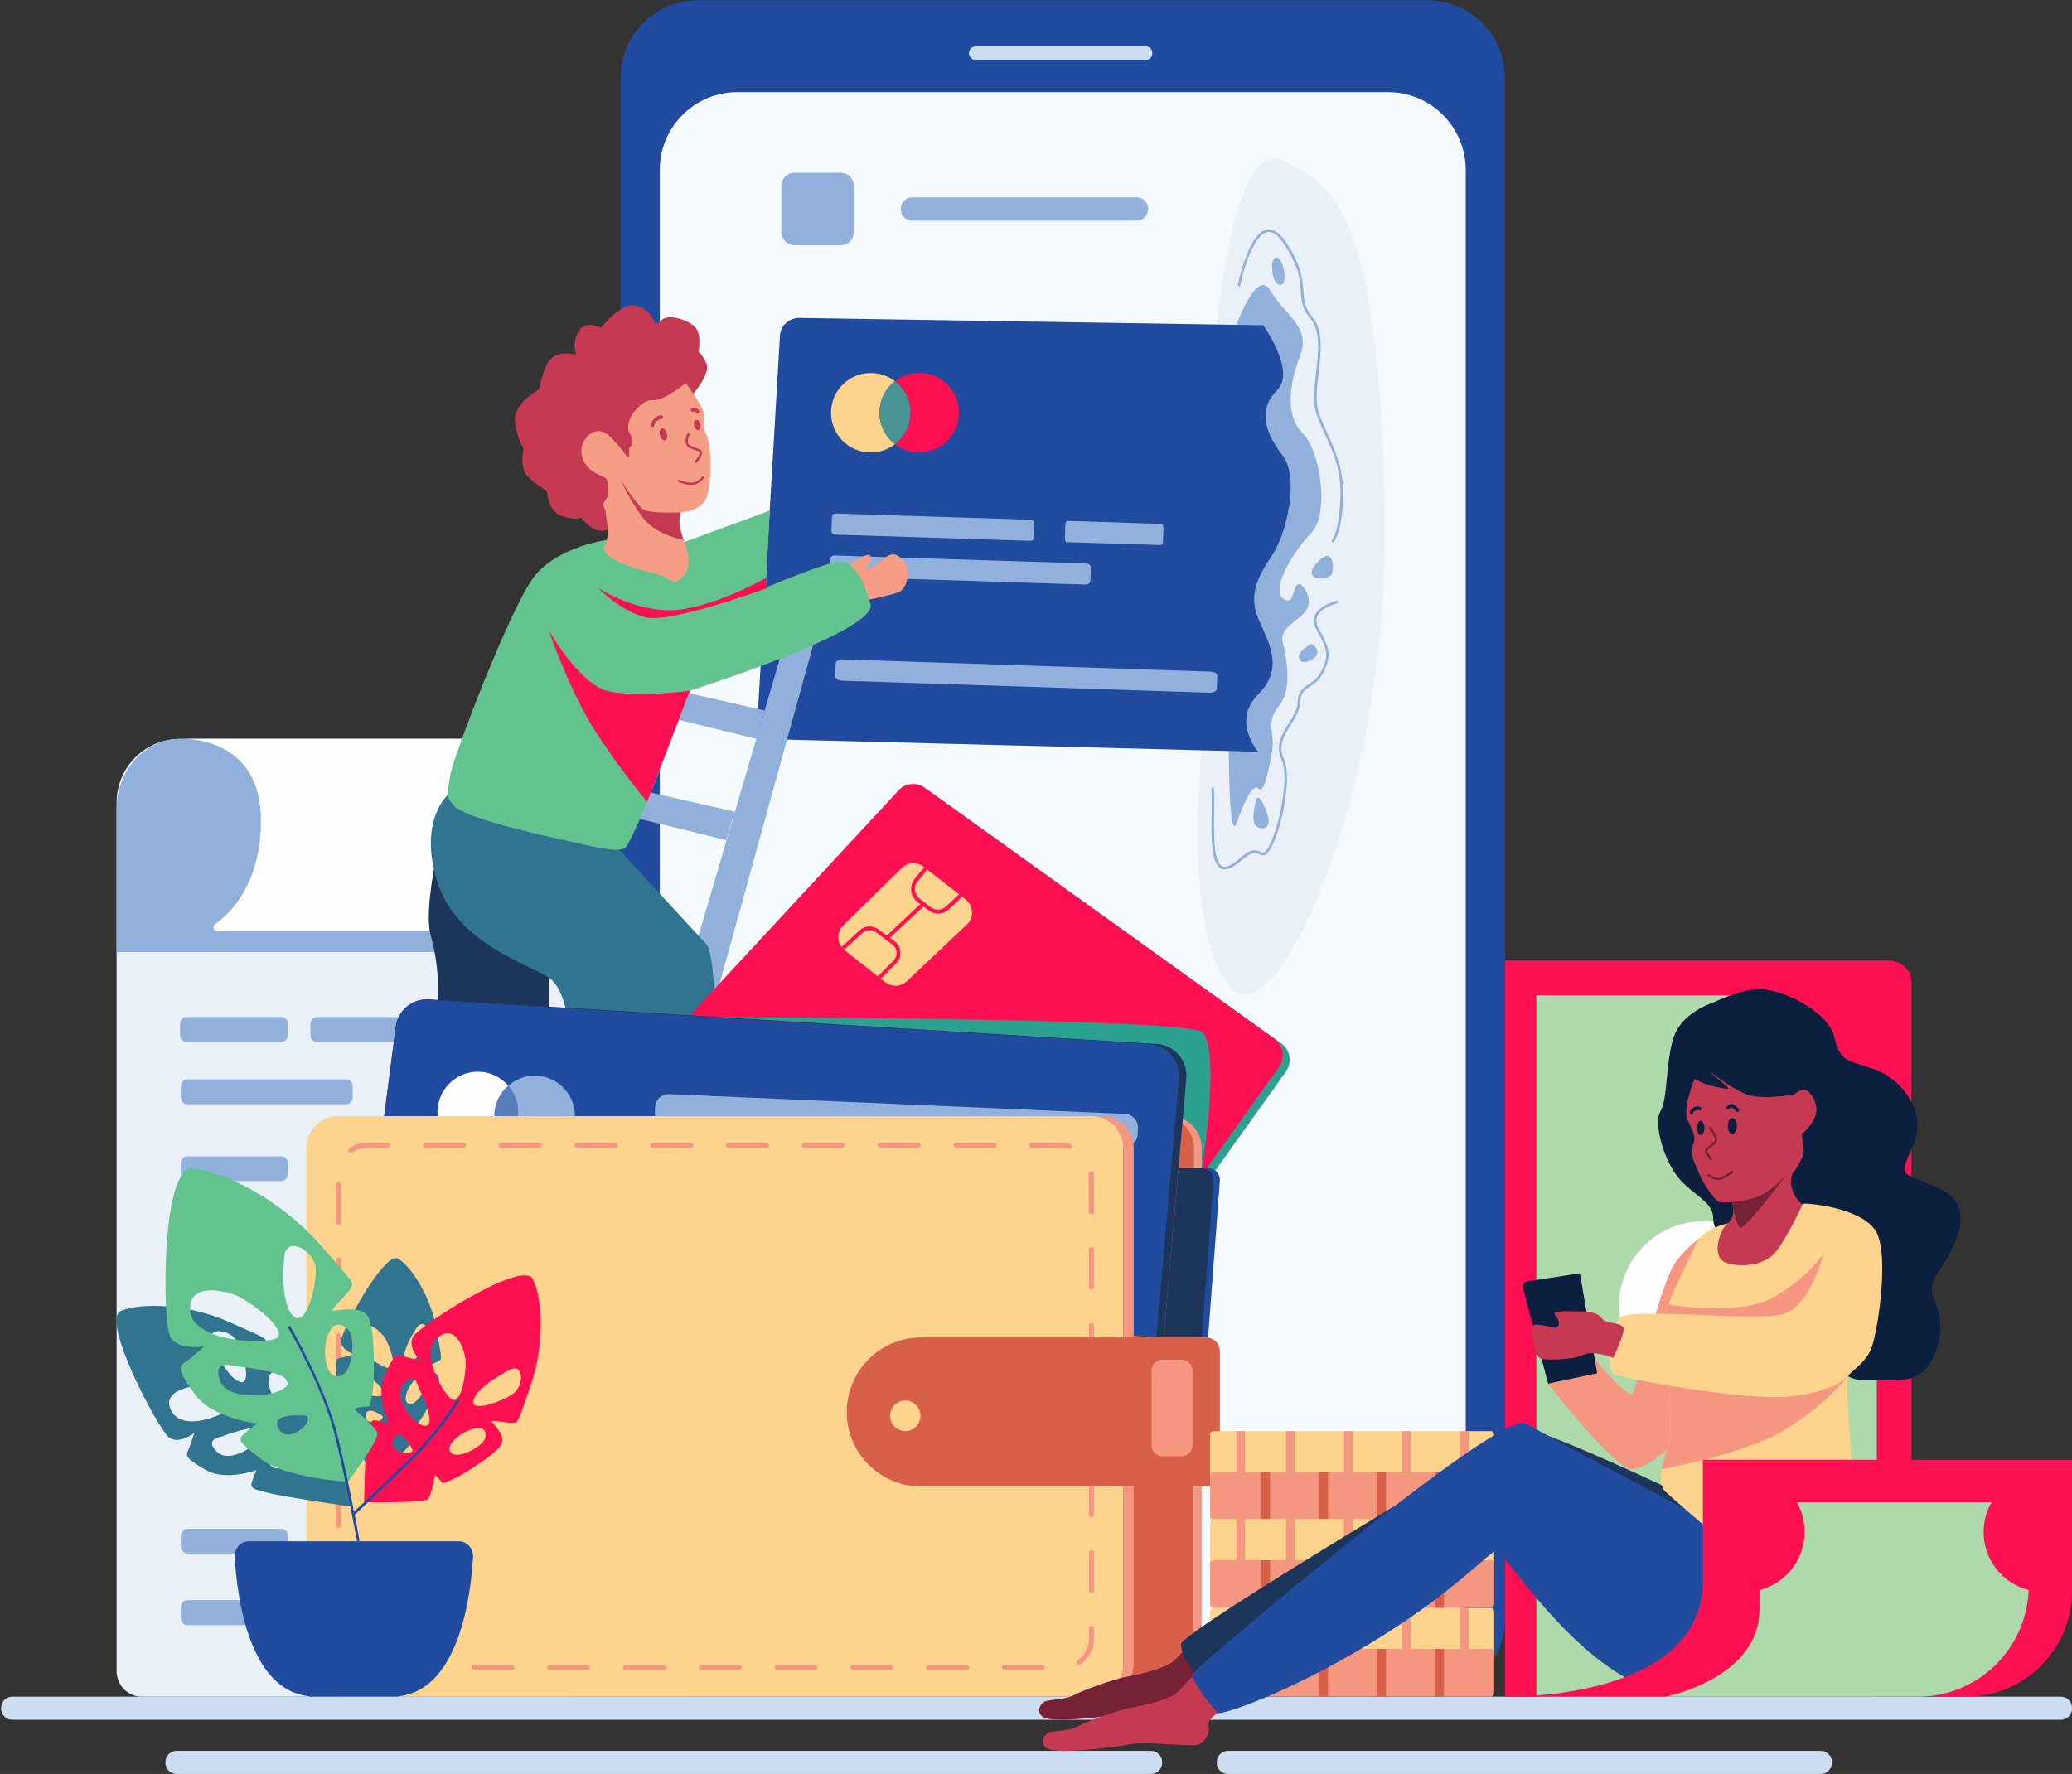 <svg width="933" height="799" viewBox="0 0 933 799" fill="none" xmlns="http://www.w3.org/2000/svg">
<rect x="0" y="0" width="933" height="799" fill="#333333" stroke="none"/>
<g clip-path="url(#clip0_8_2)">
<path d="M928 774.6H5.5C2.7 774.6 0.5 772.3 0.5 769.6V769.2C0.5 766.4 2.7 764.2 5.5 764.2H928C930.8 764.2 933 766.4 933 769.2V769.6C933 772.3 930.8 774.6 928 774.6Z" fill="#CDDEF2"/>
<path d="M518.3 799H79.5C76.7 799 74.5 796.8 74.5 794V793.6C74.5 790.9 76.7 788.6 79.5 788.6H518.3C521 788.6 523.3 790.9 523.3 793.6V794C523.3 796.8 521 799 518.3 799Z" fill="#CDDEF2"/>
<path d="M819.9 799H552.9C550.2 799 547.9 796.8 547.9 794V793.6C547.9 790.9 550.2 788.6 552.9 788.6H819.9C822.6 788.6 824.9 790.9 824.9 793.6V794C824.9 796.8 822.6 799 819.9 799Z" fill="#CDDEF2"/>
<path d="M677.7 432.6H849.8C855.9 432.6 860.7 436.8 860.7 441.9V764.2H677.7V432.6Z" fill="#FC1052"/>
<path d="M845.1 503.8V764.2H691.8V448.3H798C795.7 453.3 794.4 458.9 794.4 464.8C794.4 487.1 812.5 505.1 834.7 505.1C838.3 505.1 841.8 504.6 845.1 503.8V503.8Z" fill="#AED9AB"/>
<path d="M805.4 588.2C805.4 609.3 788.3 626.3 767.2 626.3C746.1 626.3 729 609.3 729 588.2C729 567.1 746.1 550 767.2 550C788.3 550 805.4 567.1 805.4 588.2Z" fill="#FEFEFE"/>
<path d="M642.7 764.2H314.4C295 764.2 279.4 748.5 279.4 729.2V35.1C279.4 15.7 295 0.1 314.4 0.1H642.7C662 0.1 677.7 15.7 677.7 35.1V729.2C677.7 748.5 662 764.2 642.7 764.2Z" fill="#204B9E"/>
<path d="M625 747.7H332.1C312.7 747.7 297.1 732 297.1 712.7V76.5C297.1 57.2 312.7 41.5 332.1 41.5H625C644.3 41.5 660 57.2 660 76.5V712.7C660 732 644.3 747.7 625 747.7Z" fill="#F4FAFD"/>
<path d="M515.9 27H439.4C437.7 27 436.3 25.6 436.3 23.9C436.3 22.2 437.7 20.9 439.4 20.9H515.9C517.6 20.9 518.9 22.2 518.9 23.9C518.9 25.6 517.6 27 515.9 27Z" fill="#CDDEF2"/>
<path d="M378.5 110.5H357.8C354.5 110.5 351.8 107.8 351.8 104.5V83.8C351.8 80.5 354.5 77.8 357.8 77.8H378.5C381.8 77.8 384.5 80.5 384.5 83.8V104.5C384.5 107.8 381.8 110.5 378.5 110.5Z" fill="#91B1DC"/>
<path d="M511.8 99.4H410.8C407.9 99.4 405.6 97.1 405.6 94.2C405.6 91.3 407.9 88.9 410.8 88.9H511.8C514.7 88.9 517 91.3 517 94.2C517 97.1 514.7 99.4 511.8 99.4Z" fill="#91B1DC"/>
<path d="M548.1 146.1C548.1 146.1 555.5 60.5 578.4 72.5C601.3 84.6 620.2 95.8 623.6 225.7C627.1 355.6 574.2 470.5 553.3 444C532.5 417.5 541.1 337.9 541.1 337.9L548.1 146.1Z" fill="#EAF0F8"/>
<path d="M556.8 146.3C556.8 146.3 566 120.3 572.1 131C578.2 141.7 590.4 147 585.5 160C580.5 173 578.6 187.2 586.6 195.2C594.6 203.2 598.8 231.4 590.4 240.1C582 248.7 572.5 265.2 577.6 269.4C582.8 273.6 582 264.5 584.3 263.3C586.6 262.1 592.3 270.5 587.4 275.9C582.4 281.2 576.3 283.1 577.6 289.3C579 295.4 582.4 309.9 575.9 317.9C569.4 326 574.4 330.2 572.8 338.6C571.3 347 569 358.1 566.7 355.2C564.4 352.4 560.2 361.1 556.8 370.7C553.3 380.3 553.3 335.9 553.3 335.9L556.8 146.3Z" fill="#91B1DC"/>
<path d="M359.9 143.2L568.8 146.5C568.8 146.5 583.7 167.1 575.1 175.7C566.5 184.3 569.4 194.6 577.4 205C585.5 215.3 579.1 240.5 573.1 249.7C567 258.8 561.9 267.5 566.5 278.4C571.1 289.3 578.6 300.7 566.5 312.8C554.5 324.8 566.5 338.6 566.5 338.6L349.5 333C344.6 332.9 340.8 328.8 341.1 323.9L351.2 151.3C351.4 146.7 355.3 143.2 359.9 143.2V143.2Z" fill="#204B9E"/>
<path d="M403 200.1C400 202.4 396.2 203.8 392.1 203.8C382.2 203.8 374.2 195.8 374.2 185.9C374.2 176 382.2 168 392.1 168C396.2 168 400 169.4 403 171.7C398.7 174.9 396 180.1 396 185.9C396 191.7 398.7 196.8 403 200.1V200.1Z" fill="#FDD38D"/>
<g opacity="0.6">
<path d="M410 185.9C410 191.7 407.3 196.8 403 200.1C398.7 196.8 396 191.7 396 185.9C396 180.1 398.7 174.9 403 171.7C407.3 174.9 410 180.1 410 185.9Z" fill="#62C38E"/>
</g>
<path d="M431.8 185.9C431.8 195.8 423.8 203.8 413.9 203.8C409.8 203.8 406 202.4 403 200.1C407.3 196.8 410 191.7 410 185.9C410 180.1 407.3 174.9 403 171.7C406 169.3 409.8 168 413.9 168C423.8 168 431.8 176 431.8 185.9V185.9Z" fill="#FC1052"/>
<path d="M376.4 231.3L464.1 234.1C465.1 234.2 465.8 234.9 465.8 235.9L465.6 242C465.6 242.9 464.8 243.7 463.8 243.6L376.1 240.8C375.1 240.8 374.4 240 374.4 239.1L374.6 233C374.6 232 375.4 231.3 376.4 231.3V231.3Z" fill="#91B1DC"/>
<path d="M480.6 234.6L523.1 236C523.6 236 523.9 236.8 523.9 237.7L523.7 243.8C523.7 244.8 523.3 245.5 522.8 245.5L480.3 244.2C479.8 244.2 479.5 243.4 479.5 242.4L479.7 236.3C479.7 235.4 480.1 234.6 480.6 234.6V234.6Z" fill="#91B1DC"/>
<path d="M376 250.2L489 253.8C490.2 253.8 491.2 254.6 491.2 255.6L491 261.7C490.9 262.6 489.9 263.4 488.7 263.3L375.7 259.7C374.5 259.7 373.5 258.9 373.5 257.9L373.7 251.9C373.7 250.9 374.8 250.2 376 250.2Z" fill="#91B1DC"/>
<path d="M379.6 297L544.9 302.5C546.7 302.5 548.1 303.3 548.1 304.3L547.9 310.4C547.8 311.3 546.3 312 544.6 312L379.3 306.6C377.5 306.5 376.1 305.7 376.1 304.7L376.3 298.6C376.3 297.7 377.8 297 379.6 297V297Z" fill="#91B1DC"/>
<path d="M599.4 258.9C597.9 260.8 592.1 261.4 590.8 258.9C589.5 256.4 594.4 252.1 595 251.6C600.8 247 600.9 257 599.4 258.9Z" fill="#91B1DC"/>
<path d="M578.4 124.5C578.4 129.4 575.9 129.1 574.2 126.6C572.5 124.1 572.8 118.4 572.8 118.4C574.9 111.9 578.4 119.5 578.4 124.5V124.5Z" fill="#91B1DC"/>
<path d="M570.5 366.2C573.2 373.6 568.2 374.1 565.6 372.1C562.9 370 565.6 360.4 565.6 360.4C566.1 358 567.9 358.9 570.5 366.2Z" fill="#91B1DC"/>
<path d="M590.6 290C590.6 290 583.5 293.3 585.1 297C586.6 300.7 598.4 295 590.6 290Z" fill="#91B1DC"/>
<path d="M600.2 244.2C600.067 244.2 599.933 244.167 599.8 244.1C599.6 243.8 599.6 243.5 599.8 243.2C599.9 243.2 603.2 239.4 603.6 223.1C603.9 211.4 600.3 203.5 596.7 195.9C595.2 192.6 593.8 189.4 592.7 186.1C591.1 181.2 591.8 174.7 592.6 167.8C593.7 158.6 594.8 149.1 590.1 143.6C586.3 139 586 135.3 585.7 131.1C585.4 126 584.9 119.7 577.9 109.5C575.4 105.8 572.9 104.1 570.5 104.6C563.8 106.1 559.1 124.8 558.5 128.5C558.5 128.8 558.2 129 557.9 129C557.6 129 557.4 128.7 557.4 128.4C557.4 128.2 561.8 106.1 569.8 103.6C572.8 102.7 575.9 104.5 578.9 108.9C586 119.3 586.5 125.8 586.9 131C587.2 135.2 587.4 138.6 591 142.9C596 148.8 594.8 158.5 593.8 167.9C593 174.7 592.2 181.1 593.8 185.7C594.9 189 596.3 192.1 597.8 195.4C601.3 203.2 605 211.2 604.8 223.1C604.4 240 600.8 243.9 600.6 244C600.533 244.133 600.4 244.2 600.2 244.2Z" fill="#91B1DC"/>
<path d="M551.5 391.6C550.7 391.6 550 391.367 549.4 390.9C545.2 388.1 545.4 376.2 545.6 365.7C545.6 361.7 545.7 358.1 545.5 355.2C545.5 354.9 545.7 354.7 546 354.6C546.3 354.6 546.6 354.9 546.6 355.2C546.8 358 546.8 361.7 546.7 365.7C546.6 375.4 546.4 387.5 550 390C550.867 390.533 551.9 390.567 553.1 390.1C555.2 389.2 556.9 387.8 558.5 386.4C561.5 383.9 564.4 381.6 568.2 384C568.3 384.1 568.8 384.4 569.6 383.6C574.5 379.4 581.2 351.1 577.1 342.3C574.1 335.8 577.2 330.8 580.2 325.9C582.2 322.7 584.1 319.7 584.3 316.4C584.6 311.2 586.9 309.7 589.4 308.1C591.3 306.9 593.3 305.6 594.9 302.4C598.7 294.9 597.5 292 592.7 283.4C591.433 281.133 591.233 279.033 592.1 277.1C594.2 272.5 601.5 270.7 601.8 270.6C602.1 270.6 602.4 270.8 602.5 271.1C602.5 271.4 602.3 271.7 602 271.8C602 271.8 595 273.5 593.2 277.5C592.467 279.1 592.633 280.9 593.7 282.9C598.5 291.5 599.9 294.9 595.9 302.9C594.2 306.4 591.9 307.8 590 309.1C587.6 310.6 585.7 311.8 585.4 316.4C585.2 320.1 583.2 323.4 581.2 326.5C578.2 331.3 575.4 335.9 578.1 341.8C580.1 345.9 580 354.6 577.9 364.8C576.3 372.7 573.4 381.9 570.3 384.5C569.1 385.6 568.1 385.3 567.5 384.9C564.5 383 562.2 384.9 559.3 387.3C557.6 388.7 555.8 390.2 553.6 391.1C552.867 391.433 552.167 391.6 551.5 391.6V391.6Z" fill="#91B1DC"/>
<path d="M257.9 332.8V764.2H63.9C57.6 764.2 52.5 759 52.5 752.7V361.5C52.5 345.6 65.3 332.8 81.1 332.8H257.9Z" fill="#EAF0F8"/>
<path d="M257.9 332.8V428.8H52.5V364.6C52.5 347 65.3 332.8 81.1 332.8H257.9Z" fill="#91B1DC"/>
<path d="M257.9 332.8V419.5H97.9C96.2 419.5 95.5 417.3 96.8 416.3C104.4 410.9 117.5 397.4 117.5 369.6C117.5 336.5 91.3 333.1 83.4 332.8H257.9Z" fill="#FEFEFE"/>
<path d="M126.6 469.3H84.1C82.5 469.3 81.1 468 81.1 466.3V461.1C81.1 459.4 82.5 458.1 84.1 458.1H126.6C128.3 458.1 129.6 459.4 129.6 461.1V466.3C129.6 468 128.3 469.3 126.6 469.3Z" fill="#91B1DC"/>
<path d="M185.2 469.3H142.8C141.1 469.3 139.8 468 139.8 466.3V461.1C139.8 459.4 141.1 458.1 142.8 458.1H185.2C186.9 458.1 188.2 459.4 188.2 461.1V466.3C188.2 468 186.9 469.3 185.2 469.3Z" fill="#91B1DC"/>
<path d="M155.8 497.4H84.4C82.8 497.4 81.4 496 81.4 494.4V489.1C81.4 487.4 82.8 486.1 84.4 486.1H155.8C157.5 486.1 158.8 487.4 158.8 489.1V494.4C158.8 496 157.5 497.4 155.8 497.4Z" fill="#91B1DC"/>
<path d="M155.8 732H84.4C82.8 732 81.4 730.7 81.4 729V723.7C81.4 722.1 82.8 720.7 84.4 720.7H155.8C157.5 720.7 158.8 722.1 158.8 723.7V729C158.8 730.7 157.5 732 155.8 732Z" fill="#91B1DC"/>
<path d="M126.6 531.9H84.4C82.8 531.9 81.4 530.5 81.4 528.9V523.8C81.4 522.2 82.8 520.8 84.4 520.8H126.6C128.3 520.8 129.6 522.2 129.6 523.8V528.9C129.6 530.5 128.3 531.9 126.6 531.9Z" fill="#91B1DC"/>
<path d="M126.6 699.7H84.4C82.8 699.7 81.4 698.3 81.4 696.7V691.6C81.4 690 82.8 688.6 84.4 688.6H126.6C128.3 688.6 129.6 690 129.6 691.6V696.7C129.6 698.3 128.3 699.7 126.6 699.7Z" fill="#91B1DC"/>
<path d="M378.1 257.7C378.1 257.7 392.3 246.3 392.1 251.1C391.9 256 386.4 258 391.9 256C397.3 254 400.5 246 405.9 251.7C411.4 257.4 407.7 264.3 405.9 266C404.2 267.8 385.6 271.2 385.6 271.2L378.1 257.7Z" fill="#F69E85"/>
<path d="M304.1 457.1L356.6 278.1C357.4 275.5 359.9 274 362.6 274.5L364.7 274.8C367.6 275.4 369.5 278.4 368.7 281.3L319.9 458.1L304.1 457.1Z" fill="#91B1DC"/>
<path d="M293.6 308.4L344.3 320L340.6 332.8L290.8 320.6L293.6 308.4Z" fill="#91B1DC"/>
<path d="M280 354L330.8 365.6L327 378.4L277.3 366.2L280 354Z" fill="#91B1DC"/>
<path d="M247.1 440.3V453.6L197 450.5C197 450.5 198.5 437.6 194 421.6C189.5 405.5 203 358.5 203 358.5L247.1 440.3Z" fill="#1B355B"/>
<path d="M278.8 382.7C278.8 382.7 312.5 419.3 317.8 425C323.2 430.7 321.6 473.9 321.6 473.9L256.3 465.1C256.3 465.1 255.5 446 247.1 440.3C238.7 434.6 205.8 425 197 397.5C188.2 369.9 201.6 358.1 201.6 358.1L278.8 382.7Z" fill="#317490"/>
<path d="M290.8 217.3C279.3 222.6 282.2 233.2 275.1 237.8C267.9 242.4 261.7 233.2 261.7 233.2C261.7 233.2 259.7 234.6 253.1 232.5C246.5 230.3 246.3 221.2 246.3 221.2C246.3 221.2 241.2 218.3 237.4 214.4C233.7 210.5 235.8 201.9 235.8 201.9C235.8 201.9 233.5 199.4 231.9 190.7C230.3 181.9 242.9 175.3 242.9 175.3C242.9 175.3 242.6 173.4 245.8 165C249 156.6 259.4 159.8 259.4 159.8C259.4 159.8 257.4 154.3 260.6 149.1C263.8 143.9 270.6 147.7 270.6 147.7C270.6 147.7 279.7 135.7 286.7 137.7C293.6 139.6 295.1 146.1 295.1 146.1C295.1 146.1 295.1 146.1 298.5 143.7C301.9 141.4 311 144.4 313.5 148C316 151.6 314.5 158.5 314.5 158.5C314.5 158.5 316.1 159.3 318.1 163.7C320.1 168.2 312.2 177.3 312.2 177.3C312.2 177.3 302.4 211.9 290.8 217.3V217.3Z" fill="#C63952"/>
<path d="M316.1 456.9L407.8 358C410.8 354.8 415.7 354.3 419.3 356.9L577 470C581 472.9 581.9 478.6 579 482.7L516.2 570.7C513.6 574.4 508.8 575.5 504.9 573.4L318.3 471.1C313.2 468.3 312.1 461.2 316.1 456.9V456.9Z" fill="#2CA190"/>
<path d="M313 454.8L404.7 355.9C407.7 352.7 412.6 352.2 416.2 354.7L573.9 467.9C577.9 470.8 578.8 476.5 575.9 480.6L513.1 568.6C510.5 572.3 505.7 573.4 501.8 571.3L315.2 469C310.1 466.1 309 459.1 313 454.8V454.8Z" fill="#FC1052"/>
<path d="M415.9 390.4L434.8 405.1C438.4 407.9 438.7 413.3 435.4 416.4L408.3 442C405.6 444.5 401.5 444.7 398.6 442.4L380.3 428C376.8 425.2 376.5 419.9 379.7 416.8L406.1 390.9C408.7 388.3 412.9 388.1 415.9 390.4V390.4Z" fill="#FDD38D"/>
<path d="M433.1 404L427.3 409.5C425.9 410.8 424.1 411.5 422.4 411.5C420.8 411.5 419.3 411 418 409.9L415.8 408.3L400.7 422.4L402.8 424C404.3 425.1 405.3 426.9 405.4 428.8C405.6 430.7 404.9 432.6 403.5 433.9L396.5 440.9L395.3 439.7L402.3 432.7C403.3 431.7 403.8 430.3 403.7 428.9C403.6 427.5 402.9 426.2 401.8 425.4L394.5 419.9C392.6 418.5 390 418.7 388.3 420.3L380 427.8L378.9 426.6L387.1 419C389.5 416.8 393 416.7 395.5 418.6L399.3 421.4L414.4 407.2L413 406.1C411.5 404.9 410.5 403.2 410.3 401.3C410.1 399.3 410.6 397.4 411.8 395.9L416.2 390.6L417.5 391.7L413.2 397C412.2 398.2 411.8 399.6 412 401.1C412.2 402.5 412.9 403.8 414.1 404.8L419 408.6C421.2 410.2 424.1 410.1 426.1 408.2L431.9 402.7L433.1 404Z" fill="#FC1052"/>
<path d="M319.9 458.1C319.9 458.1 532.3 458.4 541.1 464.8C549.9 471.2 541.3 526.2 541.3 526.2C541.3 526.2 503.3 551.1 437.7 536.1C372.1 521.1 319.9 458.1 319.9 458.1V458.1Z" fill="#2CA190"/>
<path d="M537.6 517V749.8C537.6 757.7 531.2 764.2 523.3 764.2H179.5C171.6 764.2 165.1 757.7 165.1 749.8V517C165.1 509.1 171.6 502.7 179.5 502.7H523.3C531.2 502.7 537.6 509.1 537.6 517Z" fill="#D86048"/>
<path d="M541.1 517V749.8C541.1 757.7 534.7 764.2 526.8 764.2H523.3C531.2 764.2 537.6 757.7 537.6 749.8V517C537.6 509.1 531.2 502.7 523.3 502.7H526.8C534.7 502.7 541.1 509.1 541.1 517Z" fill="#F59681"/>
<path d="M534.2 485.7L524 602.4L520.7 602.2L168.5 580L173 502.7L178.2 462.6C179 455.9 184.4 450.8 190.8 450.2C191.6 450.067 192.433 450.034 193.3 450.1L520.8 470.2C528.9 470.7 534.9 477.7 534.2 485.7V485.7Z" fill="#1B355B"/>
<path d="M530.9 485.7L520.7 602.2L168.5 580L173 502.7L178.2 462.6C179 455.9 184.4 450.8 190.8 450.2L517.5 470.2C525.5 470.7 531.6 477.7 530.9 485.7V485.7Z" fill="#204B9E"/>
<path d="M222.6 502.7C222.6 507.2 224.3 511.4 227.1 514.6C223.9 517.4 219.7 519 215.2 519C205.1 519 197 510.9 197 500.9C197 490.9 205.1 482.7 215.2 482.7C220.6 482.7 225.5 485.1 228.9 489C225 492.3 222.6 497.2 222.6 502.7V502.7Z" fill="#FEFEFE"/>
<path opacity="0.5" d="M233.3 500.9C233.3 506.4 230.9 511.3 227.1 514.6C224.3 511.4 222.6 507.2 222.6 502.7C222.6 497.2 225 492.3 228.9 489C231.6 492.2 233.3 496.3 233.3 500.9V500.9Z" fill="#91B1DC"/>
<path d="M258.9 502.7C258.9 512.7 250.8 520.8 240.8 520.8C235.3 520.8 230.4 518.4 227.1 514.6C230.9 511.3 233.3 506.4 233.3 500.9C233.3 496.3 231.6 492.2 228.9 489C232 486.2 236.2 484.5 240.8 484.5C250.8 484.5 258.9 492.6 258.9 502.7V502.7Z" fill="#91B1DC"/>
<path d="M512.4 508L512.3 510.9C512.1 514.2 509.3 516.8 506 516.6L300.7 507.7C297.3 507.5 294.8 504.7 294.9 501.4L295 498.5C295.2 495.2 298 492.6 301.3 492.8L506.7 501.7C510 501.9 512.5 504.7 512.4 508V508Z" fill="#91B1DC"/>
<path d="M533.6 526.2H544.2C547.2 526.2 549.5 528.8 549.3 531.8L544 602.4H526.9L533.6 526.2Z" fill="#204B9E"/>
<path d="M530.7 526.2H541.3C544.3 526.2 546.6 528.8 546.4 531.8L541.1 602.4H524L530.7 526.2Z" fill="#1B355B"/>
<path d="M505.8 517V749.8C505.8 757.7 499.4 764.2 491.5 764.2H201.4C201.4 764.2 201.4 764.2 198.5 764.2H164.1C161.2 764.2 161.2 764.2 161.2 764.2H152.4C144.5 764.2 138 757.7 138 749.8V517C138 509.1 144.5 502.7 152.4 502.7H491.5C499.2 502.7 505.6 508.9 505.8 516.6C505.8 516.733 505.8 516.867 505.8 517Z" fill="#FDD38D"/>
<path d="M209.8 515.8C209.8 516.4 209.3 516.9 208.6 516.9H191.6C190.9 516.9 190.4 516.4 190.4 515.8C190.4 515.2 190.9 514.7 191.6 514.7H208.6C209.3 514.7 209.8 515.2 209.8 515.8ZM243.9 515.8C243.9 516.4 243.4 516.9 242.8 516.9H225.7C225.3 516.9 224.9 516.7 224.7 516.3C224.633 516.167 224.566 516 224.5 515.8C224.5 515.2 225.1 514.7 225.7 514.7H242.8C243.4 514.7 243.9 515.2 243.9 515.8ZM278 515.8C278 516.4 277.5 516.9 276.9 516.9H259.8C259.2 516.9 258.7 516.4 258.7 515.8C258.7 515.2 259.2 514.7 259.8 514.7H276.9C277.5 514.7 278 515.2 278 515.8ZM312.2 515.8C312.2 516.4 311.6 516.9 311 516.9H293.9C293.3 516.9 292.8 516.4 292.8 515.8C292.8 515.2 293.3 514.7 293.9 514.7H311C311.6 514.7 312.2 515.2 312.2 515.8ZM346.3 515.8C346.3 516.4 345.8 516.9 345.1 516.9H328.1C327.4 516.9 326.9 516.4 326.9 515.8C326.9 515.2 327.4 514.7 328.1 514.7H345.1C345.8 514.7 346.3 515.2 346.3 515.8ZM380.4 515.8C380.4 516.4 379.9 516.9 379.3 516.9H362.2C361.6 516.9 361 516.4 361 515.8C361 515.2 361.6 514.7 362.2 514.7H379.3C379.9 514.7 380.4 515.2 380.4 515.8ZM414.5 515.8C414.5 516.4 414 516.9 413.4 516.9H396.3C395.7 516.9 395.2 516.4 395.2 515.8C395.2 515.2 395.7 514.7 396.3 514.7H413.4C414 514.7 414.5 515.2 414.5 515.8ZM448.7 515.8C448.7 516.4 448.1 516.9 447.5 516.9H430.4C429.8 516.9 429.3 516.4 429.3 515.8C429.3 515.2 429.8 514.7 430.4 514.7H447.5C448.1 514.7 448.7 515.2 448.7 515.8ZM482.7 516.5C482.6 517 482.1 517.4 481.6 517.4C481.533 517.4 481.433 517.367 481.3 517.3C480.3 517.034 479.266 516.9 478.2 516.9H464.6C463.9 516.9 463.4 516.4 463.4 515.8C463.4 515.4 463.7 515 464 514.8C464.133 514.734 464.333 514.7 464.6 514.7H478.2C479.466 514.7 480.7 514.833 481.9 515.1C482.2 515.2 482.4 515.4 482.6 515.6C482.7 515.9 482.8 516.2 482.7 516.5V516.5ZM175.6 515.8C175.6 516.4 175.1 516.9 174.5 516.9H165.6C165.466 516.9 165.3 516.934 165.1 517C162.8 517 160.5 517.8 158.6 519.1C158.4 519.233 158.166 519.3 157.9 519.3C157.6 519.3 157.2 519.2 157 518.8C156.6 518.3 156.8 517.6 157.3 517.2C159.6 515.6 162.4 514.7 165.3 514.7C165.433 514.7 165.533 514.7 165.6 514.7H174.5C175.1 514.7 175.6 515.2 175.6 515.8V515.8ZM491.5 528.6L492.6 528.7V545.8C492.6 546.4 492.1 546.9 491.5 546.9C490.8 546.9 490.3 546.4 490.3 545.8V528.7C490.3 528.1 490.8 527.5 491.5 527.5C492.1 527.5 492.6 528 492.6 528.6H491.5ZM153.6 533.4V550.5C153.6 551.1 153.1 551.6 152.4 551.6C151.8 551.6 151.3 551.1 151.3 550.5V533.4C151.3 532.8 151.8 532.3 152.4 532.3C153.1 532.3 153.6 532.8 153.6 533.4ZM492.6 562.8V579.9C492.6 580.5 492.1 581 491.5 581C490.9 581 490.4 580.5 490.4 579.9V562.8C490.4 562.2 490.9 561.7 491.5 561.7C492.1 561.7 492.6 562.2 492.6 562.8ZM153.6 567.5V584.6C153.6 585.2 153.1 585.7 152.4 585.7C151.8 585.7 151.3 585.2 151.3 584.6V567.5C151.3 566.9 151.8 566.4 152.4 566.4C153.1 566.4 153.6 566.9 153.6 567.5ZM492.6 596.9V614C492.6 614.6 492.1 615.2 491.5 615.2C490.9 615.2 490.4 614.6 490.4 614V596.9C490.4 596.3 490.9 595.8 491.5 595.8C492.1 595.8 492.6 596.3 492.6 596.9ZM153.6 601.7V618.7C153.6 619.3 153.1 619.9 152.4 619.9C151.8 619.9 151.3 619.3 151.3 618.7V601.7C151.3 601 151.8 600.5 152.4 600.5C153.1 600.5 153.6 601 153.6 601.7ZM492.6 631.1V648.1C492.6 648.8 492.1 649.3 491.5 649.3C490.9 649.3 490.4 648.8 490.4 648.1V631.1C490.4 630.4 490.9 629.9 491.5 629.9C492.1 629.9 492.6 630.4 492.6 631.1ZM153.6 635.8V652.8C153.6 653.5 153.1 654 152.4 654C151.8 654 151.3 653.5 151.3 652.8V635.8C151.3 635.1 151.8 634.6 152.4 634.6C153.1 634.6 153.6 635.1 153.6 635.8ZM492.6 665.2V682.3C492.6 682.9 492.1 683.4 491.5 683.4C490.9 683.4 490.4 682.9 490.4 682.3V665.2C490.4 664.6 490.9 664.1 491.5 664.1C492.1 664.1 492.6 664.6 492.6 665.2ZM153.6 669.9V687C153.6 687.6 153.1 688.1 152.4 688.1C151.8 688.1 151.3 687.6 151.3 687V669.9C151.3 669.3 151.8 668.8 152.4 668.8C153.1 668.8 153.6 669.3 153.6 669.9ZM492.6 699.3V716.4C492.6 717 492.1 717.5 491.5 717.5C490.9 717.5 490.4 717 490.4 716.4V699.3C490.4 698.7 490.9 698.2 491.5 698.2C492.1 698.2 492.6 698.7 492.6 699.3ZM153.6 704V721.1C153.6 721.7 153.1 722.2 152.4 722.2C151.8 722.2 151.3 721.7 151.3 721.1V704C151.3 703.4 151.8 702.9 152.4 702.9C153.1 702.9 153.6 703.4 153.6 704ZM492.6 733.4V738.1C492.6 742.7 490.4 747 486.6 749.6C486.4 749.733 486.166 749.8 485.9 749.8C485.6 749.8 485.2 749.6 485 749.3C484.6 748.8 484.7 748.1 485.3 747.7C488.5 745.5 490.4 741.9 490.4 738.1V733.4C490.4 732.8 490.9 732.3 491.5 732.3C492.1 732.3 492.6 732.8 492.6 733.4V733.4ZM163.4 750.9C163.2 751.4 162.8 751.7 162.3 751.7C162.166 751.7 162.066 751.7 162 751.7C155.7 750.1 151.3 744.5 151.3 738.2C151.3 737.5 151.8 737 152.4 737C152.7 737 153 737.1 153.2 737.3C153.4 737.5 153.6 737.8 153.6 738.2C153.6 743.5 157.3 748.1 162.5 749.5C163.2 749.6 163.5 750.3 163.4 750.9V750.9ZM197.5 751C197.5 751.7 197 752.2 196.3 752.2H179.3C178.6 752.2 178.1 751.7 178.1 751C178.1 750.4 178.6 749.9 179.3 749.9H196.3C197 749.9 197.5 750.4 197.5 751ZM231.6 751C231.6 751.7 231.1 752.2 230.5 752.2H213.4C212.8 752.2 212.3 751.7 212.3 751C212.3 750.4 212.8 749.9 213.4 749.9H230.5C231.1 749.9 231.6 750.4 231.6 751ZM265.7 751C265.7 751.7 265.2 752.2 264.6 752.2H247.5C246.9 752.2 246.4 751.7 246.4 751C246.4 750.4 246.9 749.9 247.5 749.9H264.6C265.2 749.9 265.7 750.4 265.7 751ZM299.9 751C299.9 751.7 299.4 752.2 298.7 752.2H281.7C281 752.2 280.5 751.7 280.5 751C280.5 750.4 281 749.9 281.7 749.9H298.7C299.4 749.9 299.9 750.4 299.9 751ZM334 751C334 751.7 333.5 752.2 332.8 752.2H315.8C315.2 752.2 314.6 751.7 314.6 751C314.6 750.4 315.2 749.9 315.8 749.9H332.8C333.5 749.9 334 750.4 334 751ZM368.1 751C368.1 751.7 367.6 752.2 367 752.2H349.9C349.3 752.2 348.8 751.7 348.8 751C348.8 750.4 349.3 749.9 349.9 749.9H367C367.6 749.9 368.1 750.4 368.1 751ZM402.2 751C402.2 751.7 401.7 752.2 401.1 752.2H384C383.4 752.2 382.9 751.7 382.9 751C382.9 750.4 383.4 749.9 384 749.9H401.1C401.7 749.9 402.2 750.4 402.2 751ZM436.4 751C436.4 751.7 435.9 752.2 435.2 752.2H418.2C417.5 752.2 417 751.7 417 751C417 750.4 417.5 749.9 418.2 749.9H435.2C435.9 749.9 436.4 750.4 436.4 751ZM470.5 751C470.5 751.7 470 752.2 469.3 752.2H452.3C451.7 752.2 451.1 751.7 451.1 751C451.1 750.4 451.7 749.9 452.3 749.9H469.3C470 749.9 470.5 750.4 470.5 751Z" fill="#F59681"/>
<path d="M510.5 517V749.8C510.5 757.7 504.1 764.2 496.2 764.2H491.5C499.4 764.2 505.8 757.7 505.8 749.8V517C505.8 509.1 499.4 502.7 491.5 502.7H496.2C504.1 502.7 510.5 509.1 510.5 517Z" fill="#F59681"/>
<path d="M543 669.5H414.8C396.3 669.5 381.3 654.5 381.3 636C381.3 617.4 396.3 602.4 414.8 602.4H543C546.5 602.4 549.3 605.2 549.3 608.7V663.2C549.3 666.7 546.5 669.5 543 669.5V669.5Z" fill="#D86048"/>
<path d="M414.5 637.7C414.5 641.5 411.5 644.6 407.7 644.6C403.9 644.6 400.8 641.5 400.8 637.7C400.8 633.9 403.9 630.8 407.7 630.8C411.5 630.8 414.5 633.9 414.5 637.7Z" fill="#FDD38D"/>
<path d="M532 655.9H523.5C520.8 655.9 518.5 653.7 518.5 650.9V617.4C518.5 614.6 520.8 612.4 523.5 612.4H532C534.7 612.4 537 614.6 537 617.4V650.9C537 653.7 534.7 655.9 532 655.9Z" fill="#F59681"/>
<path d="M310.6 311.1C310.6 311.1 285.3 380.6 281.1 382.2C276.9 383.7 270.8 382.2 252.1 378C233.3 373.8 210 368 205 363.4C200.1 358.8 201.6 357.3 202.7 349.3C203.9 341.3 230.3 272.1 241 259.1C251.7 246.1 273.2 243.2 273.2 243.2C273.2 243.2 278.4 251.8 283.8 253.7C289.1 255.6 300.6 260.2 304.4 256.4C308.3 252.6 308.3 244.1 308.3 244.1L346.6 230L345.1 260.2L344.9 264.7C344.9 264.7 345.167 264.567 345.7 264.3C350.4 262.4 373.8 252.6 378.6 252.9C384 253.3 388.6 259.8 392 272.1C395.4 284.3 310.6 311.1 310.6 311.1V311.1Z" fill="#62C38E"/>
<path d="M345.7 264.3V264.8C345.7 264.8 302.9 280.5 291.4 278.2C280.1 275.9 269.6 265.1 269.3 264.8C269.7 265.1 288.9 277.4 307.5 274.4C324.4 271.6 341.8 262.1 345.1 260.2L344.9 264.7C344.9 264.7 345.166 264.567 345.7 264.3V264.3Z" fill="#FC1052"/>
<path d="M291.4 361.1C291.4 361.1 281.5 349.7 269.3 331.3C257 313 247.1 283.9 247.1 283.9C247.1 283.9 260.5 307.6 273.1 311.1C285.7 314.5 310.6 311.1 310.6 311.1L291.4 361.1Z" fill="#FC1052"/>
<path d="M317 226.2C313.3 230.7 306.5 230.8 306.5 230.8C306.5 230.8 306.5 230.8 306 233.7C305.4 236.6 307.8 243.2 307.8 243.2C307.8 243.2 312.9 253.5 307.8 259.4C302.6 265.3 302.9 259.8 293.1 257.8C283.3 255.8 269.4 250.3 272.2 245.7C275.1 241 272.8 233.2 272.8 231.2C272.8 229.2 270.6 227.8 272.6 225.3C274.5 222.8 274 219.2 273.5 216.9C272.9 214.6 272 215.3 267.4 212.6C262.8 210 258.7 202.1 264.9 196.2C271.2 190.3 276.9 199.1 276.9 199.1C276.9 199.1 279.4 201.2 281.5 204.6C283.7 208 283.3 203.9 283.3 202.3C283.3 200.7 286.7 200.7 283.5 195.1C280.3 189.6 289 179.6 294 180.2C299 180.7 308.8 172.5 308.8 172.5C308.8 172.5 316.1 182.5 316.9 185.9C317.6 189.3 315.6 190.7 318.1 195.9C320.6 201 320.8 221.7 317 226.2V226.2Z" fill="#F69E85"/>
<path d="M307.8 243.2C307.8 243.2 297.8 241.4 291.9 235.8C286.1 230.4 279.6 216.5 279.4 216C279.6 216.4 286.9 227.8 289.9 229.6C292.9 231.4 306.5 230.8 306.5 230.8C306.5 230.8 306.5 230.8 306 233.7C305.4 236.6 307.8 243.2 307.8 243.2V243.2Z" fill="#C63952"/>
<path d="M300.3 195.2C300.7 196.7 300.2 198.1 299.4 198.3C298.5 198.5 297.5 197.5 297.1 196C296.8 194.5 297.2 193.1 298 192.9C298.9 192.7 299.9 193.7 300.3 195.2Z" fill="#C63952"/>
<path d="M315.3 191.1C315.6 192.4 315.2 193.6 314.5 193.7C313.8 193.9 312.9 193 312.6 191.8C312.3 190.5 312.6 189.3 313.4 189.1C314.1 188.9 315 189.8 315.3 191.1Z" fill="#C63952"/>
<path d="M313.4 208.5C313.267 208.5 313.133 208.467 313 208.4C312.8 208.2 312.8 207.9 313 207.6C313.9 206.5 315.2 204.6 315.1 203.8C315 203.4 313.8 203 312.9 202.7C311.8 202.3 310.5 201.9 309.6 201.1C307.7 199.3 309.4 195.5 309.5 195.4C309.6 195.1 309.9 195 310.2 195.1C310.5 195.2 310.6 195.6 310.5 195.8C310 196.7 309.2 199.3 310.3 200.3C311 200.9 312.2 201.3 313.2 201.7C314.7 202.2 315.9 202.6 316.1 203.6C316.4 205.1 314.2 207.8 313.8 208.3C313.667 208.433 313.533 208.5 313.4 208.5V208.5Z" fill="#C63952"/>
<path d="M311.4 218.4C308.4 218.4 305.7 217.2 305.6 217.1C305.3 217 305.2 216.7 305.3 216.4C305.4 216.2 305.7 216 306 216.2C306 216.2 308.6 217.4 311.4 217.4C314.1 217.4 316.1 214.8 316.1 214.8C316.3 214.6 316.6 214.5 316.8 214.7C317.1 214.9 317.1 215.2 316.9 215.5C316.8 215.6 314.6 218.4 311.4 218.4V218.4Z" fill="#C63952"/>
<path d="M293 191.4C293.6 189.2 295.3 187.5 297.5 187C298.5 186.8 299 188.4 298 188.6C296.3 188.9 295 190.1 294.5 191.8C294.3 192.8 292.7 192.4 293 191.4V191.4Z" fill="#C63952"/>
<path d="M311.6 183.8C312.7 183.5 314 183.9 314.7 184.8C314.9 185.1 315 185.6 314.7 185.9C314.4 186.2 313.8 186.2 313.5 185.9C313.2 185.4 312.6 185.2 312.1 185.4C311.1 185.7 310.6 184.1 311.6 183.8V183.8Z" fill="#C63952"/>
<path d="M672.8 725.7V744C672.8 744.9 672.2 745.6 671.4 745.6H546.4C545.6 745.6 544.9 744.9 544.9 744V725.7C544.9 724.9 545.6 724.2 546.4 724.2H671.4C672.2 724.2 672.8 724.9 672.8 725.7Z" fill="#FDD38D"/>
<path d="M583 724.2V745.6H579.1V724.2H583Z" fill="#F59681"/>
<path d="M560.6 724.2V745.6H556.7V724.2H560.6Z" fill="#F59681"/>
<path d="M609.1 724.2V745.6H605.2V724.2H609.1Z" fill="#F59681"/>
<path d="M635.2 724.2V745.6H631.3V724.2H635.2Z" fill="#F59681"/>
<path d="M661.3 724.2V745.6H657.4V724.2H661.3Z" fill="#F59681"/>
<path d="M672.8 744.3V762.6C672.8 763.5 672.2 764.2 671.4 764.2H546.4C545.6 764.2 544.9 763.5 544.9 762.6V744.3C544.9 743.4 545.6 742.7 546.4 742.7H671.4C672.2 742.7 672.8 743.4 672.8 744.3Z" fill="#F59681"/>
<path d="M571.9 742.7V764.2H568V742.7H571.9Z" fill="#D86048"/>
<path d="M598 742.7V764.2H594.1V742.7H598Z" fill="#D86048"/>
<path d="M624.1 742.7V764.2H620.2V742.7H624.1Z" fill="#D86048"/>
<path d="M650.2 742.7V764.2H646.3V742.7H650.2Z" fill="#D86048"/>
<path d="M672.8 646.1V664.4C672.8 665.3 672.2 666 671.4 666H546.4C545.6 666 544.9 665.3 544.9 664.4V646.1C544.9 645.3 545.6 644.6 546.4 644.6H671.4C672.2 644.6 672.8 645.3 672.8 646.1Z" fill="#FDD38D"/>
<path d="M583 644.6V666H579.1V644.6H583Z" fill="#F59681"/>
<path d="M560.6 644.6V666H556.7V644.6H560.6Z" fill="#F59681"/>
<path d="M609.1 644.6V666H605.2V644.6H609.1Z" fill="#F59681"/>
<path d="M635.2 644.6V666H631.3V644.6H635.2Z" fill="#F59681"/>
<path d="M661.3 644.6V666H657.4V644.6H661.3Z" fill="#F59681"/>
<path d="M672.8 664.7V683C672.8 683.9 672.2 684.6 671.4 684.6H546.4C545.6 684.6 544.9 683.9 544.9 683V664.7C544.9 663.8 545.6 663.1 546.4 663.1H671.4C672.2 663.1 672.8 663.8 672.8 664.7Z" fill="#F59681"/>
<path d="M571.9 663.1V684.6H568V663.1H571.9Z" fill="#D86048"/>
<path d="M598 663.1V684.6H594.1V663.1H598Z" fill="#D86048"/>
<path d="M624.1 663.1V684.6H620.2V663.1H624.1Z" fill="#D86048"/>
<path d="M650.2 663.1V684.6H646.3V663.1H650.2Z" fill="#D86048"/>
<path d="M672.8 685.7V704C672.8 704.9 672.2 705.6 671.4 705.6H546.4C545.6 705.6 544.9 704.9 544.9 704V685.7C544.9 684.8 545.6 684.1 546.4 684.1H671.4C672.2 684.1 672.8 684.8 672.8 685.7Z" fill="#FDD38D"/>
<path d="M583 684.1V705.6H579.1V684.1H583Z" fill="#F59681"/>
<path d="M560.6 684.1V705.6H556.7V684.1H560.6Z" fill="#F59681"/>
<path d="M609.1 684.1V705.6H605.2V684.1H609.1Z" fill="#F59681"/>
<path d="M635.2 684.1V705.6H631.3V684.1H635.2Z" fill="#F59681"/>
<path d="M661.3 684.1V705.6H657.4V684.1H661.3Z" fill="#F59681"/>
<path d="M672.8 704.3V722.6C672.8 723.4 672.2 724.2 671.4 724.2H546.4C545.6 724.2 544.9 723.4 544.9 722.6V704.3C544.9 703.4 545.6 702.7 546.4 702.7H671.4C672.2 702.7 672.8 703.4 672.8 704.3Z" fill="#F59681"/>
<path d="M571.9 702.7V724.2H568V702.7H571.9Z" fill="#D86048"/>
<path d="M598 702.7V724.2H594.1V702.7H598Z" fill="#D86048"/>
<path d="M624.1 702.7V724.2H620.2V702.7H624.1Z" fill="#D86048"/>
<path d="M650.2 702.7V724.2H646.3V702.7H650.2Z" fill="#D86048"/>
<path d="M760.9 643.8C760.9 643.8 742.8 662 734.7 661.7C726.6 661.4 697.1 623.2 697.1 623.2L715.8 609.5C715.8 609.5 732.6 629.9 735 627.8C737.3 625.8 747.3 578 754.8 568.1C762.3 558.2 772.3 552.9 772.3 552.9L760.9 643.8Z" fill="#F59681"/>
<path d="M546.8 757.6C546.8 757.6 541.9 760.1 542.6 763.4C543.2 766.6 541.2 770 538.5 771.6C535.7 773.1 515.1 770 507.2 771.6C499.4 773.1 473.1 776.3 469.5 773.3C465.9 770.2 469.3 766.5 471.2 766.1C473.1 765.6 480.9 765.2 483.6 763.5C486.4 761.8 501.4 756.2 507.4 755.2C513.4 754.1 524.8 751.4 528.2 748.3C531.6 745.3 535.4 740.9 535.4 740.9L546.8 757.6Z" fill="#752236"/>
<path d="M548.5 771.6C548.5 771.6 543.5 774.2 544.2 777.4C544.9 780.7 542.9 784.1 540.1 785.6C537.4 787.2 516.7 784.1 508.9 785.6C501 787.2 474.7 790.4 471.1 787.3C467.5 784.3 471 780.6 472.8 780.1C474.7 779.7 482.6 779.3 485.3 777.6C488 775.9 503 770.3 509 769.2C515 768.2 526.5 765.5 529.9 762.4C533.3 759.3 537 754.9 537 754.9L548.5 771.6Z" fill="#C63952"/>
<path d="M814.5 736.8C814.5 736.8 757.5 746 727.1 736.9C696.7 727.7 680.3 692.1 678.3 689C676.2 685.9 672.8 686.9 631.8 716C590.8 745 548.1 758.6 544.7 758.6C541.3 758.6 531.4 746.4 531.8 740.5C532.1 734.7 681.3 646.3 685.7 643.9C690.1 641.5 748.2 668.9 748.2 668.9C760.9 670.6 814.5 736.8 814.5 736.8Z" fill="#1B355B"/>
<path d="M814.5 736.8C814.5 736.8 776.6 772 742.5 760.4C708.3 748.7 677.2 699.2 674.2 698.5C671.1 697.9 655.7 717 615.8 740.9C575.8 764.8 549.5 772.3 548.5 771.6C547.5 770.9 535.2 756.3 537.2 753.5C539.3 750.8 675.2 634.3 687.1 641.2C699.1 648 758.8 679.7 758.8 679.7C758.8 679.7 823.4 714.6 814.5 736.8V736.8Z" fill="#204B9E"/>
<path d="M792.2 445.5C801.4 445.2 823.4 455.2 826 467.2C828.5 479.3 833.9 477.7 845.2 482.1C856.5 486.5 868.2 501.3 861.3 516.4C854.4 531.5 856.7 527.7 873.8 535.6C890.8 543.6 880 562.5 872.3 573.5C864.7 584.6 878 587.9 872.3 606.6C866.7 625.3 854.4 621.2 840.6 621.7C826.7 622.2 821.6 609.4 827.5 590.5C833.4 571.7 806.5 556.9 792.9 561.5C779.4 566.1 771.4 555.6 771.4 548.4C771.4 541.3 761.9 537.9 755.8 530.5C749.6 523.1 744.3 506.2 747.7 500.5C751.1 494.9 749.9 478.3 753.7 467C757.6 455.7 771.4 451.6 771.4 451.6C771.4 451.6 782.9 445.7 792.2 445.5V445.5Z" fill="#0C1F3E"/>
<path d="M687.9 577.1L711.4 573.5L719.2 618.5L697.1 623.2L685.8 580.2C685.4 578.8 686.4 577.3 687.9 577.1Z" fill="#0C1F3E"/>
<path d="M842.2 608.4C839.1 614.5 834.7 616.6 832.3 619.6C832.3 619.667 832.3 619.7 832.3 619.7C830 623.1 835.7 664.2 834.3 690.3C833 716.6 819 735.1 814.5 736.8C810.1 738.5 801.6 714.3 784.8 701.3C768.1 688.3 750.3 672.2 750.3 672.2C747.6 669.8 747.4 666 748.2 661.7C749 657.5 750.7 652.9 751.7 648.7C753.4 641.6 751.4 625.8 749.3 613.4C748.8 610.7 748.4 608.2 747.9 606C745.5 593.4 759.9 569.8 763 561.6C766 553.4 778 551 778 551C778 551 778 553.4 779.4 558.2C780.7 563 789.3 561.9 793 557.2C796.8 552.4 809.8 542.1 812.8 542.1C815.9 542.1 838.1 544.2 844.6 554.4C851.1 564.7 845.3 602.2 842.2 608.4V608.4Z" fill="#FDD38D"/>
<path d="M832.3 619.6C832.3 619.667 832.3 619.7 832.3 619.7C831.6 620.5 820.8 633.8 803.4 644.2C785.5 655 748.2 661.7 748.2 661.7C749 657.5 750.7 652.9 751.7 648.7C753.4 641.6 751.4 625.8 749.3 613.4L832.3 619.6Z" fill="#F59681"/>
<path d="M785 599.2C755.7 607 749.7 591.7 749.7 591.7L751.2 587.6C751.2 587.6 782.1 592.9 797.6 584.8C813.1 576.8 822 563.6 822 563.6C832.2 575.9 814.2 591.3 785 599.2Z" fill="#F59681"/>
<path d="M832.3 619.6C832.3 619.6 827.2 626.5 806.7 628.9C786.2 631.3 731.9 621 727.1 619C722.3 616.9 725.7 599.8 728.8 594C731.9 588.2 788.9 595.4 802.6 592C812 589.6 817.8 575.3 820.6 566.6C822 561.9 826.4 558.6 831.4 558.7C862 559.1 832.3 619.6 832.3 619.6V619.6Z" fill="#FDD38D"/>
<path d="M720.8 593.2C722.4 595.3 723.1 595.3 725.7 595.8C727.3 596.1 729.8 596.3 730.9 597.8C732.2 599.7 726.4 611.6 726.4 611.6C726.4 611.6 717.5 607.9 712.8 610.3C708 612.6 695.5 612.8 693.5 611.8C691.4 610.8 689 600.5 689.9 597.8C690.7 595.1 696.9 597.8 699.9 597.8C703 597.8 702.3 594.9 700.1 592C698.8 590.3 707.1 590.5 707.8 590.6C710 590.7 713.6 590.5 716.6 591.1C718.3 591.5 719.9 592.1 720.8 593.2V593.2Z" fill="#C63952"/>
<path d="M778.2 490.4C779.2 490.2 772.5 485.3 770.6 483.4C768.8 481.5 778 489.4 785.7 492.6C793.4 495.8 805.8 492.9 806.8 493.3C807.9 493.6 808 492.3 811.3 490.9C814.5 489.5 818.8 496.7 817.8 501.3C816.8 505.9 812.8 509.7 811.7 510.5C810.6 511.4 813.2 517.4 811.7 520.8C810.2 524.2 808.6 526.9 807.7 527.8C806.8 528.8 805.5 532.4 807.5 537C809.6 541.6 811.7 542.4 811.7 542.4C811.7 542.4 805.3 556.5 799.8 563.6C794.4 570.7 782.1 571 776.5 568.4C770.8 565.9 774.1 553.9 778 551C781.9 548.1 780 541.4 780 541.4C780 541.4 776.1 541.8 774.2 541.4C772.4 541.1 767.1 533.4 765.2 528.8C763.3 524.2 760.6 519.4 762.3 515.8C764 512.2 762.3 509.7 759.9 504.4C757.5 499.1 763.1 485.8 763.1 485.8C767.1 488.8 777.1 490.6 778.2 490.4V490.4Z" fill="#C63952"/>
<path d="M780 541.4C780 541.4 788.4 540.8 793.7 537.9C799 535.1 804.3 529.2 804.3 529.2C804.3 529.2 785.5 554.5 783.5 552.9C781.4 551.3 780 541.4 780 541.4V541.4Z" fill="#752236"/>
<path d="M770.4 522.6C770.267 522.6 770.133 522.534 770 522.4C770 522.3 768.3 520 767.8 519C767.2 517.8 768.9 516.5 770.7 515.2C771.167 514.8 771.6 514.434 772 514.1C772.9 513.4 771.1 510.2 769.6 508.3C769.4 508.1 769.5 507.8 769.7 507.6C769.9 507.4 770.2 507.5 770.4 507.7C771.1 508.6 774.6 513.3 772.6 514.9C772.2 515.234 771.767 515.6 771.3 516C770.5 516.6 768.5 518.1 768.7 518.5C769.2 519.5 770.8 521.7 770.9 521.8C771 522 771 522.3 770.7 522.5C770.633 522.567 770.533 522.6 770.4 522.6V522.6Z" fill="#752236"/>
<path d="M773.7 531.5C771.3 531.5 769.1 529.7 769 529.6C768.8 529.4 768.8 529.1 769 528.9C769.2 528.7 769.5 528.7 769.7 528.8C769.7 528.9 772.5 531.1 774.7 530.3C777.2 529.4 779.7 527.4 779.7 527.4C779.9 527.2 780.3 527.3 780.4 527.5C780.6 527.7 780.6 528.1 780.4 528.2C780.2 528.3 777.7 530.3 775 531.3C774.6 531.433 774.167 531.5 773.7 531.5V531.5Z" fill="#752236"/>
<path d="M782.1 507.1C782.1 509.2 781.2 510.8 780 510.8C778.9 510.8 778 509.2 778 507.1C778 505.1 778.9 503.5 780 503.5C781.2 503.5 782.1 505.1 782.1 507.1Z" fill="#0C1F3E"/>
<path d="M767.5 508C767.5 509.8 766.7 511.3 765.8 511.3C764.9 511.3 764.2 509.8 764.2 508C764.2 506.2 764.9 504.8 765.8 504.8C766.7 504.8 767.5 506.2 767.5 508Z" fill="#0C1F3E"/>
<path d="M777.4 498.5C778.1 497.8 779.2 496.9 780.3 497.3C781.3 497.7 782.2 498.8 783 499.5C783.7 500.1 782.6 501.2 781.9 500.6C781.434 500.134 780.934 499.7 780.4 499.3C780 499 779.9 498.7 779.3 498.9C779 499 778.7 499.3 778.5 499.5C777.7 500.2 776.6 499.1 777.4 498.5V498.5Z" fill="#0C1F3E"/>
<path d="M760.9 500.8C761.6 499 763.7 497.9 765.6 498.6C766.5 499 766.1 500.5 765.2 500.1C764.1 499.7 762.8 500.1 762.4 501.3C762.1 502.2 760.6 501.8 760.9 500.8V500.8Z" fill="#0C1F3E"/>
<path d="M677.7 764.2C677.7 764.2 766.8 766.4 766.8 711.9C766.8 657.5 766.8 657.5 766.8 657.5H933V716.6C933 742.9 911.7 764.2 885.4 764.2H677.7Z" fill="#FC1052"/>
<path d="M913.5 716.2C912.4 742.9 890.5 764.2 863.6 764.2H749.9C749.9 764.2 792.3 756.1 792.3 724.7V716.2C804 713.2 812.6 702.6 812.6 690C812.6 685.1 811.3 680.5 809.1 676.6H896.8C894.5 680.5 893.2 685.1 893.2 690C893.2 702.6 901.8 713.2 913.5 716.2V716.2Z" fill="#AED9AB"/>
<path fill-rule="evenodd" clip-rule="evenodd" d="M168.7 667.4C168.7 667.4 160.3 650.2 157.4 643.1C154.5 635.9 154.8 635.6 156.9 635C159 634.3 160.9 634 160.9 634C160.9 634 152.1 627.9 151.5 620.1C150.8 612.2 151.6 611.9 153.5 611.5C155.4 611.2 159.5 610 159.5 610C159.5 610 153.6 608.1 153.5 604.1C153.5 600 173.2 562.7 179.5 567C185.9 571.3 194.1 584.6 196.6 598.8C199.1 613.1 199 612 197.6 613C196.2 614 190.2 615.8 191.1 616.2C191.9 616.6 197.1 617.9 197.7 620.9C198.3 623.9 192.3 634.8 190.6 637.5C189 640.3 186.8 642.8 186.8 642.8C186.8 642.8 183 641.1 183.2 641.8C183.3 642.4 185.5 648.3 184.9 650.1C184.3 651.8 168.7 667.4 168.7 667.4V667.4ZM176.2 616.2C178.7 614.5 175.1 605.7 173.4 602.7C173.2 602.367 173.034 602.134 172.9 602C170.4 598.7 164.3 593.5 161.2 599.7C157 608.1 174.3 617.4 176.2 616.2ZM172.3 628.2C174.8 625.7 163.3 618 163.3 618C163.3 618 159.6 613.7 158.5 619.8C157.4 626 169.8 630.7 172.3 628.2V628.2ZM172.3 637.8C172.3 637.8 165 632.5 164.7 637.6C164.5 642.7 173.2 640.2 172.3 637.8ZM193 604C194.5 600.2 191.1 593.6 187.9 597.6C187.9 597.6 180.9 607.8 182 612.8C183.1 617.7 191.4 607.8 193 604V604ZM190.9 626.4C191.5 625.1 192.3 623.2 191.7 621.8C190.9 619.5 189.3 619.5 187.7 620.7C184.2 623.2 180.7 630.9 184 632.2C186.6 633.2 189.8 628.5 190.9 626.4V626.4Z" fill="#317490"/>
<path d="M213 701.4C212 718.7 206.7 761.2 179.4 764V764.2C179.4 764.2 179.4 764.2 176.5 764.2C172.6 764.2 163.5 764.2 142.1 764.2C139.2 764.2 139.2 764.2 139.2 764.2V764C111.9 761.2 106.7 718.7 105.7 701.4C105.4 697.5 108.3 694.2 112 694.2H139.2H179.4H206.7C210.3 694.2 213.2 697.5 213 701.4Z" fill="#204B9E"/>
<path fill-rule="evenodd" clip-rule="evenodd" d="M164 676.6C164 676.6 164 659.7 165.3 649.6C166.5 639.5 167.1 639.3 169.9 639.9C172.8 640.5 175.2 641.4 175.2 641.4C175.2 641.4 168.9 628.6 173.3 619.2C177.6 609.8 178.7 609.8 181.1 610.7C183.5 611.5 189 612.7 189 612.7C189 612.7 183.4 606.8 186 602.1C188.5 597.3 235.3 567.1 239.9 576.1C244.4 585.1 245.3 605.8 239 623.8C232.8 641.9 233.3 640.6 231 640.8C228.8 641.1 220.8 639.3 221.4 640.3C222 641.3 227.3 646.2 226 650C224.7 653.9 210.9 662.5 207.2 664.6C203.5 666.7 199.3 668.1 199.3 668.1C199.3 668.1 196.1 663.8 195.8 664.7C195.6 665.5 194.3 673.7 192.5 675.3C190.7 677 164 676.6 164 676.6ZM204.3 630.6C208.3 630.4 209.8 617.9 209.7 613.3C209.7 612.834 209.667 612.467 209.6 612.2C208.8 606.8 205.2 596.8 197.6 602C187.4 609 201.4 630.9 204.3 630.6ZM192.1 642.1C196.6 640.8 188.3 624.5 188.3 624.5C188.3 624.5 186.7 617.1 181.5 623.5C176.3 629.9 187.6 643.4 192.1 642.1V642.1ZM185.8 653.1C185.8 653.1 180.8 642.3 177.3 648C173.7 653.7 185.3 656.5 185.8 653.1ZM231.5 627.4C235.7 624 236.1 614.2 229.8 616.8C229.8 616.8 215.1 624.1 213.2 630.5C211.3 636.9 227.3 630.8 231.5 627.4V627.4ZM214.6 651.9C216.2 650.8 218.3 649.2 218.6 647.2C219.1 643.9 217.2 643 214.6 643.3C209 643.9 200 650.5 202.9 654.1C205.3 657 212.1 653.7 214.6 651.9V651.9Z" fill="#FC1052"/>
<path fill-rule="evenodd" clip-rule="evenodd" d="M158.8 678.7C158.8 678.7 133.2 675 123 672.9C112.8 670.7 112.7 670.1 113.5 667.2C114.4 664.4 115.5 662.1 115.5 662.1C115.5 662.1 102 667.3 92.7 662.1C83.5 656.8 83.6 655.7 84.7 653.3C85.7 651 87.5 645.4 87.5 645.4C87.5 645.4 80.9 650.6 76.3 647.6C71.7 644.6 44.9 594.2 54.5 590.4C64.1 586.5 85.3 587.4 103.1 595.4C121 603.3 119.7 602.7 119.8 605C119.8 607.3 117.3 615.3 118.4 614.8C119.5 614.2 124.9 609.3 128.7 610.9C132.6 612.5 140.1 627.5 142 631.4C143.8 635.4 144.9 639.7 144.9 639.7C144.9 639.7 140.2 642.7 141 643C141.9 643.3 150.1 645.3 151.7 647.3C153.2 649.3 158.8 678.7 158.8 678.7V678.7ZM107.1 631.4C107.1 627.3 94.6 624.7 89.9 624.4C89.367 624.333 88.967 624.3 88.7 624.3C83.1 624.7 72.7 627.5 77.3 635.7C83.5 646.7 107.1 634.4 107.1 631.4V631.4ZM117.7 644.9C116.8 640.2 99.4 647.2 99.4 647.2C99.4 647.2 91.7 648.1 97.8 654C103.9 659.8 118.6 649.6 117.7 644.9V644.9ZM128.4 652.2C128.4 652.2 116.9 656.4 122.4 660.5C127.9 664.6 131.8 653 128.4 652.2ZM106.1 603.3C103.1 598.8 93.1 597.5 95.2 604.2C95.2 604.2 101.3 619.8 107.7 622.3C114.1 624.8 109.2 607.9 106.1 603.3ZM129.7 622.7C128.7 621 127.2 618.7 125.2 618.2C121.9 617.5 120.8 619.3 120.9 622C121 627.7 127 637.5 130.9 634.8C134.1 632.7 131.2 625.5 129.7 622.7V622.7Z" fill="#317490"/>
<path fill-rule="evenodd" clip-rule="evenodd" d="M156.7 667.4C156.7 667.4 129.2 665.8 118 657.5C106.9 649.1 107.1 648.4 110 645.7C112.9 643.1 115.8 641.1 115.8 641.1C115.8 641.1 95.7 639.1 87.7 627.9C79.6 616.7 80.5 615.6 83.3 613.6C86.2 611.6 92 606.4 92 606.4C92 606.4 80.5 608.4 76.8 602.4C73 596.4 72.5 524.9 86.8 526.2C101.1 527.6 126.6 540.7 143.6 560C160.5 579.2 159.3 577.7 157.9 580.3C156.5 582.9 148.2 590.4 149.9 590.4C151.6 590.4 161.5 588.1 165.1 592.1C168.8 596.1 168.5 617 168.2 622.5C167.9 627.9 166.5 633.4 166.5 633.4C166.5 633.4 158.8 633.9 159.6 634.8C160.5 635.7 169.4 642.6 169.9 645.7C170.5 648.9 156.7 667.4 156.7 667.4V667.4ZM125.2 602.2C127.9 597.7 114 587.5 108.5 584.5C107.9 584.167 107.4 583.9 107 583.7C100 580.9 85.2 577.9 85.6 589.8C86.2 605.6 123.2 605.6 125.2 602.2ZM129.6 623.3C131.5 617.6 105.5 615.3 105.5 615.3C105.5 615.3 95.4 611.9 99.1 621.9C102.8 631.9 127.7 629.1 129.6 623.3ZM138 637.7C138 637.7 121.2 635.7 125.4 643.4C129.5 651.1 141.7 640.5 138 637.7ZM142.1 570.6C141.3 563.7 129.8 556.5 128.1 565.1C128.1 565.1 125.6 586 131.8 592.5C138 599 143 577.5 142.1 570.6ZM158.7 605.8C158.6 603.2 158.2 599.8 156 598.1C152.5 595.4 149.9 596.7 148.3 599.8C144.8 606.3 145.9 620.6 152.4 619.9C157.7 619.3 158.8 609.7 158.7 605.8V605.8Z" fill="#62C38E"/>
<path d="M206.9 630.8C206.8 630.9 198.4 645.1 185.5 657.6C172.8 670.1 159.8 682.1 159.7 682.3V682.2C161.1 689.3 161.9 694 161.9 694.1L160.8 694.3C160.7 694 156.7 671.4 151.3 648.4C146 625.5 129.8 598.1 129.6 597.8L130.6 597.2C130.7 597.5 147 625.1 152.4 648.2C155.3 660.2 157.7 672.2 159.4 680.9C161.9 678.6 173.4 667.8 184.7 656.8C197.4 644.3 205.8 630.4 205.9 630.2L206.9 630.8Z" fill="#204B9E"/>
</g>
<defs>
<clipPath id="clip0_8_2">
<rect width="933" height="799" fill="white"/>
</clipPath>
</defs>
</svg>

